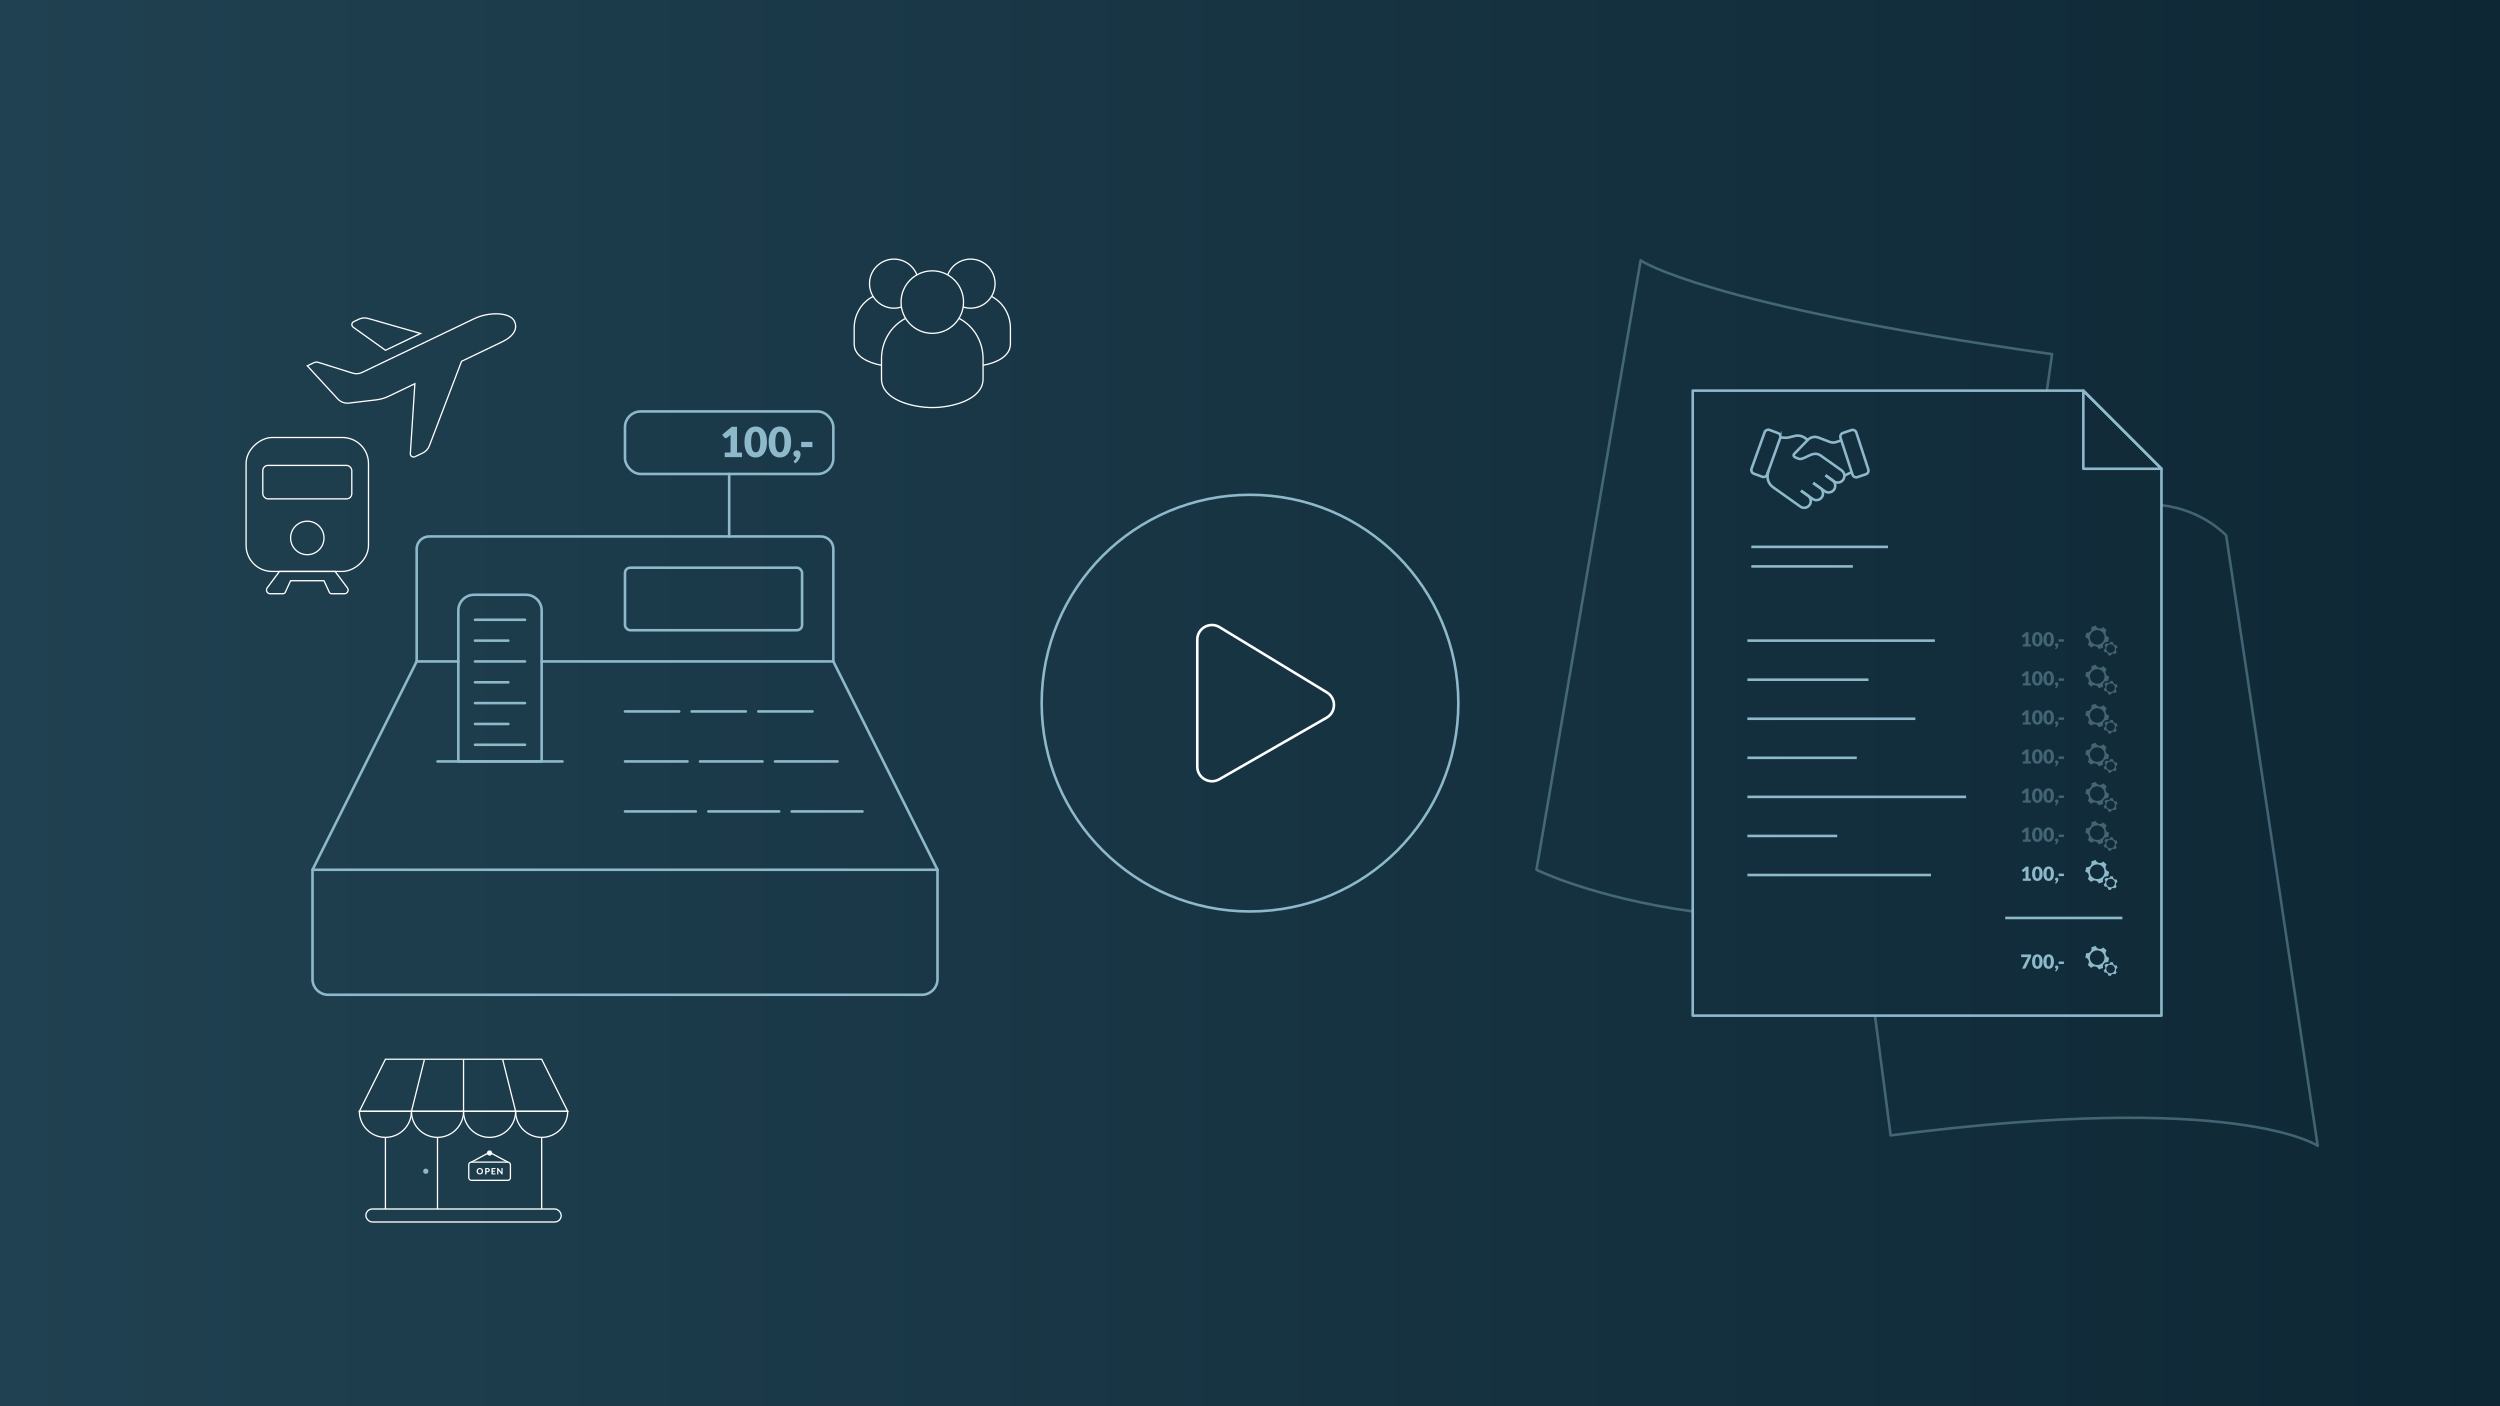 <?xml version="1.0" encoding="UTF-8"?><svg id="Layer_1" xmlns="http://www.w3.org/2000/svg" xmlns:xlink="http://www.w3.org/1999/xlink" viewBox="0 0 1920 1080"><rect x="0" y="0" width="1920" height="1080" fill="#808080" stroke="none"/><defs><style>.cls-1,.cls-2,.cls-3,.cls-4,.cls-5,.cls-6{fill:none;}.cls-1,.cls-2,.cls-4,.cls-5,.cls-6{stroke-width:2px;}.cls-1,.cls-2,.cls-4,.cls-6{stroke-linejoin:round;}.cls-1,.cls-2,.cls-5,.cls-6{stroke:#8db9ca;}.cls-1,.cls-4{stroke-linecap:round;}.cls-3,.cls-4{stroke:#fff;}.cls-3,.cls-5{stroke-miterlimit:10;}.cls-7{fill:url(#linear-gradient);}.cls-8{fill:#8db9ca;}.cls-9{fill:#fff;}.cls-10,.cls-6{opacity:.4;}</style><linearGradient id="linear-gradient" x1="0" y1="540" x2="1920" y2="540" gradientUnits="userSpaceOnUse"><stop offset="0" stop-color="#204151"/><stop offset="1" stop-color="#0e2735"/></linearGradient></defs><rect class="cls-7" width="1920" height="1080"/><path class="cls-4" d="M1018.72,551.25l-82.48,47.33c-7.45,4.12-16.73-1.22-16.73-9.84v-97.47c0-8.67,9.33-13.96,16.73-9.84l82.48,50.14c7.69,4.31,7.69,15.42,0,19.68Z"/><circle class="cls-5" cx="960" cy="540" r="160"/><line class="cls-5" x1="1345" y1="420" x2="1450" y2="420"/><line class="cls-5" x1="1342" y1="492" x2="1486" y2="492"/><line class="cls-5" x1="1342" y1="522" x2="1435" y2="522"/><line class="cls-5" x1="1342" y1="552" x2="1471" y2="552"/><line class="cls-5" x1="1342" y1="582" x2="1426" y2="582"/><line class="cls-5" x1="1342" y1="612" x2="1510" y2="612"/><line class="cls-5" x1="1342" y1="642" x2="1411" y2="642"/><line class="cls-5" x1="1342" y1="672" x2="1483" y2="672"/><line class="cls-5" x1="1540" y1="705" x2="1630" y2="705"/><path class="cls-5" d="M1383.16,376.84l5.35,3.8c2.29,1.62,2.85,4.85,1.25,7.17h0c-1.6,2.32-4.79,2.89-7.08,1.26l-20.81-14.77c-3.3-2.34-5.69-6.46-3.7-12.72"/><path class="cls-5" d="M1392.56,370.94l5.35,3.8c2.29,1.62,2.85,4.85,1.25,7.17h0c-1.6,2.32-4.79,2.89-7.08,1.26l-8.92-6.33"/><path class="cls-5" d="M1401.96,365.03l5.35,3.8c2.29,1.62,2.85,4.85,1.25,7.17h0c-1.6,2.32-4.79,2.89-7.08,1.26l-8.92-6.33"/><path class="cls-5" d="M1367.36,335.9l2.67.27c1.44.15,2.89.03,4.29-.33l4.33-1.12c2.57-.56,5.25-.01,7.4,1.51l2.34,1.62"/><path class="cls-5" d="M1367.24,336.36l-9.06,25.23-1.01,2.82c-.55,1.52-2.22,2.31-3.72,1.76l-6.54-2.41c-1.5-.55-2.28-2.25-1.74-3.77l10.07-28.04c.55-1.52,2.22-2.31,3.72-1.76l6.54,2.41c1.5.55,2.28,2.25,1.74,3.77Z"/><path class="cls-5" d="M1414.15,338.21l-4.09,1.32c-1.56.5-3.24.46-4.77-.13l-8.77-3.36c-2.82-1.08-6.01-.37-8.13,1.81l-10.47,10.78c-.72.74-.49,1.98.45,2.41l2.06.95c4.91,2.78,11.19-6.87,17.85-2.14l16.03,11.38c2.3,1.63,2.87,4.86,1.27,7.18v.02c-1.61,2.31-4.79,2.87-7.08,1.25l-6.54-4.64"/><path class="cls-5" d="M1422.74,364.57l-8.3-25.49-.93-2.85c-.5-1.54.33-3.21,1.85-3.72l6.6-2.21c1.52-.51,3.17.33,3.67,1.87l9.23,28.34c.5,1.54-.33,3.21-1.85,3.72l-6.6,2.21c-1.52.51-3.17-.33-3.67-1.87Z"/><line class="cls-5" x1="1416.48" y1="365.29" x2="1422.08" y2="362.57"/><line class="cls-5" x1="1345" y1="435" x2="1423" y2="435"/><polygon class="cls-2" points="1660 780 1300 780 1300 300 1600 300 1660 360 1660 780"/><polygon class="cls-2" points="1600 360 1660 360 1600 300 1600 360"/><path class="cls-6" d="M1300,700c-76.52-10.54-120-32-120-32l80-468s48.95,34.29,316,72l-4,28"/><path class="cls-6" d="M1440,780l12,92c266.97-34.61,328,8,328,8l-70.3-468.81s-18.13-19.75-49.7-23.19"/><g class="cls-10"><path class="cls-8" d="M1553.51,494.78h2.1v-5.51c0-.27,0-.55.02-.85l-1.24,1.03c-.08.07-.16.11-.24.14s-.16.04-.23.04c-.13,0-.25-.03-.35-.09s-.18-.12-.23-.18l-.73-.97,3.4-2.86h1.92v9.25h1.8v1.68h-6.23v-1.68Z"/><path class="cls-8" d="M1568.72,490.99c0,.96-.1,1.78-.31,2.48-.21.7-.49,1.28-.85,1.74s-.79.8-1.29,1.03c-.5.23-1.04.34-1.62.34s-1.12-.11-1.61-.34c-.49-.22-.92-.57-1.28-1.03-.36-.46-.64-1.04-.84-1.74-.2-.7-.3-1.53-.3-2.48s.1-1.78.3-2.48c.2-.7.48-1.28.84-1.74.36-.46.79-.8,1.28-1.02.49-.22,1.03-.33,1.61-.33s1.12.11,1.62.33.93.56,1.29,1.02c.36.46.65,1.04.85,1.74s.31,1.53.31,2.48ZM1566.32,490.99c0-.75-.05-1.37-.14-1.86-.09-.48-.22-.86-.38-1.14-.16-.28-.34-.46-.54-.57s-.4-.15-.61-.15-.41.05-.6.15c-.2.1-.37.29-.53.57s-.27.65-.37,1.14c-.09.48-.14,1.1-.14,1.86s.05,1.38.14,1.86c.09.48.21.86.37,1.14.15.28.33.47.53.57.2.1.4.15.6.15s.41-.05.61-.15.38-.29.54-.57c.16-.28.28-.66.38-1.14.09-.48.14-1.1.14-1.86Z"/><path class="cls-8" d="M1577.42,490.99c0,.96-.1,1.78-.31,2.48-.21.7-.49,1.28-.85,1.74s-.79.8-1.29,1.03c-.5.23-1.04.34-1.62.34s-1.12-.11-1.61-.34c-.49-.22-.92-.57-1.28-1.03-.36-.46-.64-1.04-.84-1.74-.2-.7-.3-1.53-.3-2.48s.1-1.78.3-2.48c.2-.7.48-1.28.84-1.74.36-.46.79-.8,1.28-1.02.49-.22,1.03-.33,1.61-.33s1.12.11,1.62.33.93.56,1.29,1.02c.36.46.65,1.04.85,1.74s.31,1.53.31,2.48ZM1575.02,490.99c0-.75-.05-1.37-.14-1.86-.09-.48-.22-.86-.38-1.14-.16-.28-.34-.46-.54-.57s-.4-.15-.61-.15-.41.05-.6.15c-.2.1-.37.29-.53.57s-.27.65-.37,1.14c-.09.48-.14,1.1-.14,1.86s.05,1.38.14,1.86c.09.48.21.86.37,1.14.15.28.33.47.53.57.2.1.4.15.6.15s.41-.05.61-.15.38-.29.54-.57c.16-.28.28-.66.38-1.14.09-.48.14-1.1.14-1.86Z"/><path class="cls-8" d="M1578.23,495.13c0-.16.03-.31.09-.45.06-.14.15-.26.26-.36.11-.1.25-.18.4-.24.15-.06.32-.09.51-.09.23,0,.42.04.59.12.16.08.3.18.41.32.11.13.19.28.24.46.05.17.08.35.08.54,0,.25-.04.52-.12.8s-.2.57-.36.85c-.16.29-.35.57-.59.84-.24.27-.51.52-.81.75l-.41-.36c-.05-.05-.1-.11-.12-.15-.03-.05-.04-.11-.04-.18,0-.05.02-.1.05-.16s.08-.11.13-.15c.06-.06.13-.13.21-.22s.16-.18.24-.29c.08-.11.15-.22.22-.34s.12-.26.15-.4c-.18-.02-.33-.06-.47-.13-.14-.07-.26-.16-.36-.28s-.17-.25-.23-.39c-.06-.15-.08-.31-.08-.48Z"/><path class="cls-8" d="M1581.03,490.96h4.05v1.88h-4.05v-1.88Z"/></g><g class="cls-10"><path class="cls-8" d="M1553.51,524.78h2.1v-5.51c0-.27,0-.55.02-.85l-1.24,1.03c-.08.07-.16.11-.24.14s-.16.04-.23.04c-.13,0-.25-.03-.35-.09s-.18-.12-.23-.18l-.73-.97,3.4-2.86h1.92v9.25h1.8v1.68h-6.23v-1.68Z"/><path class="cls-8" d="M1568.72,520.99c0,.96-.1,1.78-.31,2.48-.21.7-.49,1.28-.85,1.74s-.79.8-1.29,1.03c-.5.23-1.04.34-1.62.34s-1.12-.11-1.61-.34c-.49-.22-.92-.57-1.28-1.03-.36-.46-.64-1.04-.84-1.74-.2-.7-.3-1.53-.3-2.48s.1-1.78.3-2.48c.2-.7.48-1.28.84-1.74.36-.46.79-.8,1.28-1.02.49-.22,1.03-.33,1.61-.33s1.12.11,1.62.33.93.56,1.29,1.02c.36.46.65,1.04.85,1.74s.31,1.53.31,2.48ZM1566.32,520.99c0-.75-.05-1.37-.14-1.86-.09-.48-.22-.86-.38-1.14-.16-.28-.34-.46-.54-.57s-.4-.15-.61-.15-.41.05-.6.15c-.2.1-.37.29-.53.57s-.27.65-.37,1.14c-.09.48-.14,1.1-.14,1.86s.05,1.38.14,1.86c.09.48.21.86.37,1.14.15.28.33.47.53.57.2.1.4.15.6.15s.41-.05.61-.15.38-.29.54-.57c.16-.28.28-.66.38-1.14.09-.48.14-1.1.14-1.86Z"/><path class="cls-8" d="M1577.42,520.99c0,.96-.1,1.78-.31,2.48-.21.7-.49,1.28-.85,1.74s-.79.8-1.29,1.03c-.5.23-1.04.34-1.62.34s-1.12-.11-1.61-.34c-.49-.22-.92-.57-1.28-1.03-.36-.46-.64-1.04-.84-1.74-.2-.7-.3-1.53-.3-2.48s.1-1.78.3-2.48c.2-.7.48-1.28.84-1.74.36-.46.79-.8,1.28-1.02.49-.22,1.03-.33,1.61-.33s1.12.11,1.62.33.93.56,1.29,1.02c.36.46.65,1.04.85,1.74s.31,1.53.31,2.48ZM1575.02,520.99c0-.75-.05-1.37-.14-1.86-.09-.48-.22-.86-.38-1.14-.16-.28-.34-.46-.54-.57s-.4-.15-.61-.15-.41.05-.6.15c-.2.1-.37.29-.53.57s-.27.65-.37,1.14c-.09.48-.14,1.1-.14,1.86s.05,1.38.14,1.86c.09.48.21.86.37,1.14.15.28.33.47.53.57.2.1.4.15.6.15s.41-.05.61-.15.38-.29.54-.57c.16-.28.28-.66.38-1.14.09-.48.14-1.1.14-1.86Z"/><path class="cls-8" d="M1578.23,525.13c0-.16.03-.31.09-.45.06-.14.15-.26.26-.36.11-.1.25-.18.4-.24.15-.06.32-.09.51-.09.23,0,.42.04.59.12.16.08.3.18.41.32.11.13.19.28.24.46.05.17.08.35.08.54,0,.25-.04.52-.12.8s-.2.57-.36.85c-.16.29-.35.57-.59.84-.24.27-.51.52-.81.75l-.41-.36c-.05-.05-.1-.11-.12-.15-.03-.05-.04-.11-.04-.18,0-.05.02-.1.05-.16s.08-.11.13-.15c.06-.06.13-.13.21-.22s.16-.18.24-.29c.08-.11.15-.22.22-.34s.12-.26.15-.4c-.18-.02-.33-.06-.47-.13-.14-.07-.26-.16-.36-.28s-.17-.25-.23-.39c-.06-.15-.08-.31-.08-.48Z"/><path class="cls-8" d="M1581.03,520.96h4.05v1.88h-4.05v-1.88Z"/></g><g class="cls-10"><path class="cls-8" d="M1553.51,554.78h2.1v-5.51c0-.27,0-.55.02-.85l-1.24,1.03c-.08.07-.16.11-.24.14s-.16.04-.23.04c-.13,0-.25-.03-.35-.09s-.18-.12-.23-.18l-.73-.97,3.4-2.86h1.92v9.25h1.8v1.68h-6.23v-1.68Z"/><path class="cls-8" d="M1568.72,550.99c0,.96-.1,1.78-.31,2.48-.21.7-.49,1.28-.85,1.74s-.79.8-1.29,1.03c-.5.23-1.04.34-1.62.34s-1.12-.11-1.61-.34c-.49-.22-.92-.57-1.28-1.03-.36-.46-.64-1.04-.84-1.74-.2-.7-.3-1.53-.3-2.48s.1-1.78.3-2.48c.2-.7.48-1.28.84-1.74.36-.46.79-.8,1.28-1.02.49-.22,1.03-.33,1.61-.33s1.12.11,1.62.33.93.56,1.29,1.02c.36.46.65,1.04.85,1.74s.31,1.53.31,2.48ZM1566.32,550.99c0-.75-.05-1.37-.14-1.86-.09-.48-.22-.86-.38-1.14-.16-.28-.34-.46-.54-.57s-.4-.15-.61-.15-.41.05-.6.15c-.2.1-.37.29-.53.57s-.27.65-.37,1.14c-.09.48-.14,1.1-.14,1.86s.05,1.38.14,1.86c.09.48.21.86.37,1.14.15.28.33.47.53.57.2.1.4.15.6.15s.41-.05.61-.15.38-.29.54-.57c.16-.28.28-.66.38-1.14.09-.48.14-1.1.14-1.86Z"/><path class="cls-8" d="M1577.42,550.99c0,.96-.1,1.78-.31,2.48-.21.7-.49,1.28-.85,1.74s-.79.8-1.29,1.03c-.5.23-1.04.34-1.62.34s-1.12-.11-1.61-.34c-.49-.22-.92-.57-1.28-1.03-.36-.46-.64-1.04-.84-1.74-.2-.7-.3-1.53-.3-2.48s.1-1.78.3-2.48c.2-.7.48-1.28.84-1.74.36-.46.79-.8,1.28-1.02.49-.22,1.03-.33,1.61-.33s1.12.11,1.62.33.93.56,1.29,1.02c.36.46.65,1.04.85,1.74s.31,1.53.31,2.48ZM1575.02,550.99c0-.75-.05-1.37-.14-1.86-.09-.48-.22-.86-.38-1.14-.16-.28-.34-.46-.54-.57s-.4-.15-.61-.15-.41.05-.6.15c-.2.1-.37.29-.53.57s-.27.65-.37,1.14c-.09.48-.14,1.1-.14,1.86s.05,1.38.14,1.86c.09.48.21.86.37,1.14.15.28.33.47.53.57.2.1.4.15.6.15s.41-.05.61-.15.38-.29.54-.57c.16-.28.28-.66.38-1.14.09-.48.14-1.1.14-1.86Z"/><path class="cls-8" d="M1578.23,555.13c0-.16.03-.31.09-.45.06-.14.15-.26.26-.36.11-.1.25-.18.4-.24.15-.06.32-.09.51-.09.23,0,.42.04.59.12.16.08.3.18.41.32.11.13.19.28.24.46.05.17.08.35.08.54,0,.25-.04.52-.12.8s-.2.57-.36.85c-.16.29-.35.57-.59.84-.24.27-.51.52-.81.75l-.41-.36c-.05-.05-.1-.11-.12-.15-.03-.05-.04-.11-.04-.18,0-.05.02-.1.05-.16s.08-.11.13-.15c.06-.06.13-.13.21-.22s.16-.18.24-.29c.08-.11.15-.22.22-.34s.12-.26.15-.4c-.18-.02-.33-.06-.47-.13-.14-.07-.26-.16-.36-.28s-.17-.25-.23-.39c-.06-.15-.08-.31-.08-.48Z"/><path class="cls-8" d="M1581.03,550.96h4.05v1.88h-4.05v-1.88Z"/></g><g class="cls-10"><path class="cls-8" d="M1618.21,488.77h0c-1.41-1.24-1.54-3.4-.28-4.82l-2.64-2.33c-.38.44-.89.79-1.48.99-1.79.6-3.73-.37-4.33-2.16l-3.35,1.12c.19.55.24,1.16.12,1.77-.37,1.84-2.18,3.03-4.04,2.66l-.7,3.45c.57.11,1.12.37,1.59.78,1.41,1.24,1.54,3.39.29,4.81l2.64,2.33c.38-.44.88-.78,1.47-.98,1.78-.6,3.71.36,4.32,2.14l3.35-1.12c-.19-.55-.23-1.15-.11-1.76.37-1.84,2.18-3.03,4.03-2.67l.7-3.45c-.57-.11-1.12-.37-1.58-.78ZM1612.44,494.82c-2.94.99-6.12-.59-7.1-3.53-.99-2.94.59-6.12,3.53-7.1s6.12.59,7.1,3.53c.99,2.94-.59,6.12-3.53,7.1Z"/><path class="cls-8" d="M1625.06,499.91h0c-.39-1.03.15-2.19,1.19-2.58l-.72-1.94c-.32.12-.68.16-1.04.1-1.09-.18-1.83-1.22-1.64-2.32l-2.05-.35c-.05.34-.2.67-.43.95-.71.85-1.97.97-2.83.26l-1.32,1.59c.27.22.48.5.61.85.39,1.03-.14,2.18-1.18,2.57l.72,1.94c.32-.12.67-.16,1.03-.1,1.09.18,1.82,1.22,1.65,2.31l2.05.35c.06-.34.2-.66.43-.94.7-.85,1.97-.97,2.83-.26l1.32-1.59c-.26-.22-.48-.5-.6-.84ZM1620.39,501.44c-1.79-.3-3-2-2.7-3.8s2-3,3.8-2.7c1.79.3,3,2,2.7,3.8-.3,1.79-2,3-3.8,2.7Z"/></g><g class="cls-10"><path class="cls-8" d="M1553.51,584.78h2.1v-5.51c0-.27,0-.55.02-.85l-1.24,1.03c-.08.07-.16.11-.24.14s-.16.04-.23.04c-.13,0-.25-.03-.35-.09s-.18-.12-.23-.18l-.73-.97,3.4-2.86h1.92v9.25h1.8v1.68h-6.23v-1.68Z"/><path class="cls-8" d="M1568.72,580.99c0,.96-.1,1.78-.31,2.48-.21.7-.49,1.28-.85,1.74s-.79.8-1.29,1.03c-.5.23-1.04.34-1.62.34s-1.12-.11-1.61-.34c-.49-.22-.92-.57-1.28-1.03-.36-.46-.64-1.04-.84-1.74-.2-.7-.3-1.53-.3-2.48s.1-1.78.3-2.48c.2-.7.48-1.28.84-1.74.36-.46.79-.8,1.28-1.02.49-.22,1.03-.33,1.61-.33s1.12.11,1.62.33.93.56,1.29,1.02c.36.46.65,1.04.85,1.74s.31,1.53.31,2.48ZM1566.32,580.99c0-.75-.05-1.37-.14-1.86-.09-.48-.22-.86-.38-1.14-.16-.28-.34-.46-.54-.57s-.4-.15-.61-.15-.41.05-.6.15c-.2.1-.37.29-.53.57s-.27.65-.37,1.14c-.09.48-.14,1.1-.14,1.86s.05,1.38.14,1.86c.09.48.21.86.37,1.14.15.28.33.47.53.57.2.1.4.15.6.15s.41-.05.61-.15.38-.29.54-.57c.16-.28.28-.66.38-1.14.09-.48.14-1.1.14-1.86Z"/><path class="cls-8" d="M1577.42,580.99c0,.96-.1,1.78-.31,2.48-.21.7-.49,1.28-.85,1.74s-.79.8-1.29,1.03c-.5.23-1.04.34-1.62.34s-1.12-.11-1.61-.34c-.49-.22-.92-.57-1.28-1.03-.36-.46-.64-1.04-.84-1.74-.2-.7-.3-1.53-.3-2.48s.1-1.78.3-2.48c.2-.7.48-1.28.84-1.74.36-.46.79-.8,1.28-1.02.49-.22,1.03-.33,1.61-.33s1.12.11,1.62.33.93.56,1.29,1.02c.36.46.65,1.04.85,1.74s.31,1.53.31,2.48ZM1575.02,580.99c0-.75-.05-1.37-.14-1.86-.09-.48-.22-.86-.38-1.14-.16-.28-.34-.46-.54-.57s-.4-.15-.61-.15-.41.05-.6.15c-.2.1-.37.29-.53.57s-.27.65-.37,1.14c-.09.48-.14,1.1-.14,1.86s.05,1.38.14,1.86c.09.48.21.86.37,1.14.15.28.33.47.53.57.2.1.4.15.6.15s.41-.05.61-.15.38-.29.54-.57c.16-.28.28-.66.38-1.14.09-.48.14-1.1.14-1.86Z"/><path class="cls-8" d="M1578.23,585.13c0-.16.03-.31.09-.45.06-.14.15-.26.26-.36.11-.1.25-.18.4-.24.15-.06.32-.09.51-.09.23,0,.42.04.59.12.16.08.3.18.41.32.11.13.19.28.24.46.05.17.08.35.08.54,0,.25-.04.52-.12.8s-.2.57-.36.85c-.16.29-.35.57-.59.84-.24.27-.51.52-.81.75l-.41-.36c-.05-.05-.1-.11-.12-.15-.03-.05-.04-.11-.04-.18,0-.05.02-.1.05-.16s.08-.11.13-.15c.06-.06.13-.13.21-.22s.16-.18.24-.29c.08-.11.15-.22.22-.34s.12-.26.15-.4c-.18-.02-.33-.06-.47-.13-.14-.07-.26-.16-.36-.28s-.17-.25-.23-.39c-.06-.15-.08-.31-.08-.48Z"/><path class="cls-8" d="M1581.03,580.96h4.05v1.88h-4.05v-1.88Z"/></g><g class="cls-10"><path class="cls-8" d="M1553.51,614.78h2.1v-5.51c0-.27,0-.55.02-.85l-1.24,1.03c-.08.07-.16.11-.24.14s-.16.04-.23.04c-.13,0-.25-.03-.35-.09s-.18-.12-.23-.18l-.73-.97,3.4-2.86h1.92v9.25h1.8v1.68h-6.23v-1.68Z"/><path class="cls-8" d="M1568.72,610.99c0,.96-.1,1.78-.31,2.48-.21.7-.49,1.28-.85,1.74s-.79.8-1.29,1.03c-.5.23-1.04.34-1.62.34s-1.12-.11-1.61-.34c-.49-.22-.92-.57-1.28-1.03-.36-.46-.64-1.04-.84-1.74-.2-.7-.3-1.53-.3-2.48s.1-1.78.3-2.48c.2-.7.48-1.28.84-1.74.36-.46.79-.8,1.28-1.02.49-.22,1.03-.33,1.61-.33s1.12.11,1.62.33.93.56,1.29,1.02c.36.46.65,1.04.85,1.74s.31,1.53.31,2.48ZM1566.32,610.99c0-.75-.05-1.37-.14-1.86-.09-.48-.22-.86-.38-1.14-.16-.28-.34-.46-.54-.57s-.4-.15-.61-.15-.41.05-.6.15c-.2.1-.37.29-.53.57s-.27.65-.37,1.14c-.09.48-.14,1.1-.14,1.86s.05,1.38.14,1.86c.09.48.21.86.37,1.14.15.28.33.47.53.57.2.1.4.15.6.15s.41-.05.61-.15.38-.29.54-.57c.16-.28.28-.66.38-1.14.09-.48.14-1.1.14-1.86Z"/><path class="cls-8" d="M1577.42,610.99c0,.96-.1,1.78-.31,2.48-.21.7-.49,1.28-.85,1.74s-.79.8-1.29,1.03c-.5.23-1.04.34-1.62.34s-1.12-.11-1.61-.34c-.49-.22-.92-.57-1.28-1.03-.36-.46-.64-1.04-.84-1.74-.2-.7-.3-1.53-.3-2.48s.1-1.78.3-2.48c.2-.7.48-1.28.84-1.74.36-.46.79-.8,1.28-1.02.49-.22,1.03-.33,1.61-.33s1.12.11,1.62.33.93.56,1.29,1.02c.36.46.65,1.04.85,1.74s.31,1.53.31,2.48ZM1575.02,610.99c0-.75-.05-1.37-.14-1.86-.09-.48-.22-.86-.38-1.14-.16-.28-.34-.46-.54-.57s-.4-.15-.61-.15-.41.05-.6.15c-.2.1-.37.29-.53.57s-.27.65-.37,1.14c-.09.48-.14,1.1-.14,1.86s.05,1.38.14,1.86c.09.48.21.86.37,1.14.15.28.33.47.53.57.2.1.4.15.6.15s.41-.05.61-.15.38-.29.54-.57c.16-.28.28-.66.38-1.14.09-.48.14-1.1.14-1.86Z"/><path class="cls-8" d="M1578.23,615.13c0-.16.03-.31.09-.45.06-.14.15-.26.26-.36.11-.1.25-.18.4-.24.15-.06.32-.09.51-.09.23,0,.42.04.59.12.16.08.3.18.41.32.11.13.19.28.24.46.05.17.08.35.08.54,0,.25-.04.52-.12.8s-.2.57-.36.85c-.16.29-.35.57-.59.84-.24.27-.51.52-.81.75l-.41-.36c-.05-.05-.1-.11-.12-.15-.03-.05-.04-.11-.04-.18,0-.05.02-.1.05-.16s.08-.11.13-.15c.06-.06.13-.13.21-.22s.16-.18.24-.29c.08-.11.15-.22.22-.34s.12-.26.15-.4c-.18-.02-.33-.06-.47-.13-.14-.07-.26-.16-.36-.28s-.17-.25-.23-.39c-.06-.15-.08-.31-.08-.48Z"/><path class="cls-8" d="M1581.03,610.96h4.05v1.88h-4.05v-1.88Z"/></g><g class="cls-10"><path class="cls-8" d="M1553.51,644.78h2.1v-5.51c0-.27,0-.55.02-.85l-1.24,1.03c-.08.07-.16.11-.24.14s-.16.04-.23.04c-.13,0-.25-.03-.35-.09s-.18-.12-.23-.18l-.73-.97,3.4-2.86h1.92v9.25h1.8v1.68h-6.23v-1.68Z"/><path class="cls-8" d="M1568.72,640.99c0,.96-.1,1.78-.31,2.48-.21.7-.49,1.28-.85,1.74s-.79.8-1.29,1.03c-.5.23-1.04.34-1.62.34s-1.12-.11-1.61-.34c-.49-.22-.92-.57-1.28-1.03-.36-.46-.64-1.04-.84-1.74-.2-.7-.3-1.53-.3-2.48s.1-1.78.3-2.48c.2-.7.48-1.28.84-1.74.36-.46.79-.8,1.28-1.02.49-.22,1.03-.33,1.61-.33s1.12.11,1.62.33.93.56,1.29,1.02c.36.46.65,1.04.85,1.74s.31,1.53.31,2.48ZM1566.32,640.99c0-.75-.05-1.37-.14-1.86-.09-.48-.22-.86-.38-1.14-.16-.28-.34-.46-.54-.57s-.4-.15-.61-.15-.41.05-.6.15c-.2.1-.37.29-.53.57s-.27.65-.37,1.14c-.09.48-.14,1.1-.14,1.86s.05,1.38.14,1.86c.09.48.21.86.37,1.14.15.28.33.47.53.57.2.1.4.15.6.15s.41-.05.61-.15.38-.29.54-.57c.16-.28.28-.66.38-1.14.09-.48.14-1.1.14-1.86Z"/><path class="cls-8" d="M1577.42,640.99c0,.96-.1,1.78-.31,2.48-.21.7-.49,1.28-.85,1.74s-.79.8-1.29,1.03c-.5.23-1.04.34-1.62.34s-1.12-.11-1.61-.34c-.49-.22-.92-.57-1.28-1.03-.36-.46-.64-1.04-.84-1.74-.2-.7-.3-1.53-.3-2.48s.1-1.78.3-2.48c.2-.7.48-1.28.84-1.74.36-.46.79-.8,1.28-1.02.49-.22,1.03-.33,1.61-.33s1.12.11,1.62.33.93.56,1.29,1.02c.36.46.65,1.04.85,1.74s.31,1.53.31,2.48ZM1575.02,640.99c0-.75-.05-1.37-.14-1.86-.09-.48-.22-.86-.38-1.14-.16-.28-.34-.46-.54-.57s-.4-.15-.61-.15-.41.05-.6.15c-.2.1-.37.29-.53.57s-.27.65-.37,1.14c-.09.48-.14,1.1-.14,1.86s.05,1.38.14,1.86c.09.48.21.86.37,1.14.15.28.33.47.53.57.2.1.4.15.6.15s.41-.05.61-.15.38-.29.54-.57c.16-.28.28-.66.38-1.14.09-.48.14-1.1.14-1.86Z"/><path class="cls-8" d="M1578.23,645.13c0-.16.03-.31.09-.45.06-.14.15-.26.26-.36.11-.1.25-.18.4-.24.15-.06.32-.09.51-.09.23,0,.42.04.59.12.16.08.3.18.41.32.11.13.19.28.24.46.05.17.08.35.08.54,0,.25-.04.52-.12.8s-.2.57-.36.85c-.16.29-.35.57-.59.84-.24.27-.51.52-.81.75l-.41-.36c-.05-.05-.1-.11-.12-.15-.03-.05-.04-.11-.04-.18,0-.05.02-.1.05-.16s.08-.11.13-.15c.06-.06.13-.13.21-.22s.16-.18.24-.29c.08-.11.15-.22.22-.34s.12-.26.15-.4c-.18-.02-.33-.06-.47-.13-.14-.07-.26-.16-.36-.28s-.17-.25-.23-.39c-.06-.15-.08-.31-.08-.48Z"/><path class="cls-8" d="M1581.03,640.96h4.05v1.88h-4.05v-1.88Z"/></g><path class="cls-8" d="M1553.51,674.78h2.1v-5.51c0-.27,0-.55.02-.85l-1.24,1.03c-.08.07-.16.11-.24.14s-.16.04-.23.04c-.13,0-.25-.03-.35-.09s-.18-.12-.23-.18l-.73-.97,3.4-2.86h1.92v9.25h1.8v1.68h-6.23v-1.68Z"/><path class="cls-8" d="M1568.72,670.99c0,.96-.1,1.78-.31,2.48-.21.7-.49,1.28-.85,1.74s-.79.8-1.29,1.03c-.5.23-1.04.34-1.62.34s-1.12-.11-1.61-.34c-.49-.22-.92-.57-1.28-1.03-.36-.46-.64-1.04-.84-1.74-.2-.7-.3-1.53-.3-2.48s.1-1.78.3-2.48c.2-.7.48-1.28.84-1.74.36-.46.79-.8,1.28-1.02.49-.22,1.03-.33,1.61-.33s1.12.11,1.62.33.93.56,1.29,1.02c.36.46.65,1.04.85,1.74s.31,1.53.31,2.48ZM1566.32,670.99c0-.75-.05-1.37-.14-1.86-.09-.48-.22-.86-.38-1.14-.16-.28-.34-.46-.54-.57s-.4-.15-.61-.15-.41.05-.6.15c-.2.1-.37.29-.53.57s-.27.65-.37,1.14c-.09.48-.14,1.1-.14,1.86s.05,1.38.14,1.86c.09.48.21.86.37,1.14.15.28.33.47.53.57.2.1.4.15.6.15s.41-.05.61-.15.38-.29.54-.57c.16-.28.28-.66.38-1.14.09-.48.14-1.1.14-1.86Z"/><path class="cls-8" d="M1577.42,670.99c0,.96-.1,1.78-.31,2.48-.21.7-.49,1.28-.85,1.74s-.79.8-1.29,1.03c-.5.23-1.04.34-1.62.34s-1.12-.11-1.61-.34c-.49-.22-.92-.57-1.28-1.03-.36-.46-.64-1.04-.84-1.74-.2-.7-.3-1.53-.3-2.48s.1-1.78.3-2.48c.2-.7.48-1.28.84-1.74.36-.46.79-.8,1.28-1.02.49-.22,1.03-.33,1.61-.33s1.12.11,1.62.33.93.56,1.29,1.02c.36.46.65,1.04.85,1.74s.31,1.53.31,2.48ZM1575.02,670.99c0-.75-.05-1.37-.14-1.86-.09-.48-.22-.86-.38-1.14-.16-.28-.34-.46-.54-.57s-.4-.15-.61-.15-.41.05-.6.15c-.2.1-.37.29-.53.57s-.27.65-.37,1.14c-.09.48-.14,1.1-.14,1.86s.05,1.38.14,1.86c.09.48.21.86.37,1.14.15.28.33.47.53.57.2.1.4.15.6.15s.41-.05.61-.15.38-.29.54-.57c.16-.28.28-.66.38-1.14.09-.48.14-1.1.14-1.86Z"/><path class="cls-8" d="M1578.23,675.13c0-.16.03-.31.09-.45.06-.14.15-.26.26-.36.11-.1.25-.18.4-.24.15-.06.32-.09.51-.09.23,0,.42.04.59.12.16.08.3.18.41.32.11.13.19.28.24.46.05.17.08.35.08.54,0,.25-.04.52-.12.8s-.2.57-.36.85c-.16.29-.35.57-.59.84-.24.27-.51.52-.81.75l-.41-.36c-.05-.05-.1-.11-.12-.15-.03-.05-.04-.11-.04-.18,0-.05.02-.1.05-.16s.08-.11.13-.15c.06-.06.13-.13.21-.22s.16-.18.24-.29c.08-.11.15-.22.22-.34s.12-.26.15-.4c-.18-.02-.33-.06-.47-.13-.14-.07-.26-.16-.36-.28s-.17-.25-.23-.39c-.06-.15-.08-.31-.08-.48Z"/><path class="cls-8" d="M1581.03,670.96h4.05v1.88h-4.05v-1.88Z"/><g class="cls-10"><path class="cls-8" d="M1618.21,518.77h0c-1.41-1.24-1.54-3.4-.28-4.82l-2.64-2.33c-.38.44-.89.79-1.48.99-1.79.6-3.73-.37-4.33-2.16l-3.35,1.12c.19.55.24,1.16.12,1.77-.37,1.84-2.18,3.03-4.04,2.66l-.7,3.45c.57.11,1.12.37,1.59.78,1.41,1.24,1.54,3.39.29,4.81l2.64,2.33c.38-.44.88-.78,1.47-.98,1.78-.6,3.71.36,4.32,2.14l3.35-1.12c-.19-.55-.23-1.15-.11-1.76.37-1.84,2.18-3.03,4.03-2.67l.7-3.45c-.57-.11-1.12-.37-1.58-.78ZM1612.44,524.82c-2.94.99-6.12-.59-7.1-3.53-.99-2.94.59-6.12,3.53-7.1s6.12.59,7.1,3.53c.99,2.94-.59,6.12-3.53,7.1Z"/><path class="cls-8" d="M1625.06,529.91h0c-.39-1.03.15-2.19,1.19-2.58l-.72-1.94c-.32.12-.68.16-1.04.1-1.09-.18-1.83-1.22-1.64-2.32l-2.05-.35c-.05.34-.2.67-.43.95-.71.85-1.97.97-2.83.26l-1.32,1.59c.27.22.48.5.61.85.39,1.03-.14,2.18-1.18,2.57l.72,1.94c.32-.12.67-.16,1.03-.1,1.09.18,1.82,1.22,1.65,2.31l2.05.35c.06-.34.2-.66.43-.94.7-.85,1.97-.97,2.83-.26l1.32-1.59c-.26-.22-.48-.5-.6-.84ZM1620.39,531.44c-1.79-.3-3-2-2.7-3.8s2-3,3.8-2.7c1.79.3,3,2,2.7,3.8-.3,1.79-2,3-3.8,2.7Z"/></g><g class="cls-10"><path class="cls-8" d="M1618.21,548.77h0c-1.41-1.24-1.54-3.4-.28-4.82l-2.64-2.33c-.38.44-.89.79-1.48.99-1.79.6-3.73-.37-4.33-2.16l-3.35,1.12c.19.55.24,1.16.12,1.77-.37,1.84-2.18,3.03-4.04,2.66l-.7,3.45c.57.11,1.12.37,1.59.78,1.41,1.24,1.54,3.39.29,4.81l2.64,2.33c.38-.44.88-.78,1.47-.98,1.78-.6,3.71.36,4.32,2.14l3.35-1.12c-.19-.55-.23-1.15-.11-1.76.37-1.84,2.18-3.03,4.03-2.67l.7-3.45c-.57-.11-1.12-.37-1.58-.78ZM1612.44,554.82c-2.94.99-6.12-.59-7.1-3.53-.99-2.94.59-6.12,3.53-7.1s6.12.59,7.1,3.53c.99,2.94-.59,6.12-3.53,7.1Z"/><path class="cls-8" d="M1625.06,559.91h0c-.39-1.03.15-2.19,1.19-2.58l-.72-1.94c-.32.12-.68.16-1.04.1-1.09-.18-1.83-1.22-1.64-2.32l-2.05-.35c-.05.34-.2.67-.43.95-.71.85-1.97.97-2.83.26l-1.32,1.59c.27.22.48.5.61.85.39,1.03-.14,2.18-1.18,2.57l.72,1.94c.32-.12.67-.16,1.03-.1,1.09.18,1.82,1.22,1.65,2.31l2.05.35c.06-.34.2-.66.43-.94.7-.85,1.97-.97,2.83-.26l1.32-1.59c-.26-.22-.48-.5-.6-.84ZM1620.39,561.44c-1.79-.3-3-2-2.7-3.8s2-3,3.8-2.7c1.79.3,3,2,2.7,3.8-.3,1.79-2,3-3.8,2.7Z"/></g><g class="cls-10"><path class="cls-8" d="M1618.21,578.77h0c-1.41-1.24-1.54-3.4-.28-4.82l-2.64-2.33c-.38.44-.89.79-1.48.99-1.79.6-3.73-.37-4.33-2.16l-3.35,1.12c.19.55.24,1.16.12,1.77-.37,1.84-2.18,3.03-4.04,2.66l-.7,3.45c.57.11,1.12.37,1.59.78,1.41,1.24,1.54,3.39.29,4.81l2.64,2.33c.38-.44.88-.78,1.47-.98,1.78-.6,3.71.36,4.32,2.14l3.35-1.12c-.19-.55-.23-1.15-.11-1.76.37-1.84,2.18-3.03,4.03-2.67l.7-3.45c-.57-.11-1.12-.37-1.58-.78ZM1612.44,584.82c-2.94.99-6.12-.59-7.1-3.53-.99-2.94.59-6.12,3.53-7.1s6.12.59,7.1,3.53c.99,2.94-.59,6.12-3.53,7.1Z"/><path class="cls-8" d="M1625.06,589.91h0c-.39-1.03.15-2.19,1.19-2.58l-.72-1.94c-.32.12-.68.16-1.04.1-1.09-.18-1.83-1.22-1.64-2.32l-2.05-.35c-.05.34-.2.67-.43.95-.71.85-1.97.97-2.83.26l-1.32,1.59c.27.22.48.5.61.85.39,1.03-.14,2.18-1.18,2.57l.72,1.94c.32-.12.67-.16,1.03-.1,1.09.18,1.82,1.22,1.65,2.31l2.05.35c.06-.34.2-.66.43-.94.7-.85,1.97-.97,2.83-.26l1.32-1.59c-.26-.22-.48-.5-.6-.84ZM1620.39,591.44c-1.79-.3-3-2-2.7-3.8s2-3,3.8-2.7c1.79.3,3,2,2.7,3.8-.3,1.79-2,3-3.8,2.7Z"/></g><g class="cls-10"><path class="cls-8" d="M1618.21,608.77h0c-1.41-1.24-1.54-3.4-.28-4.82l-2.64-2.33c-.38.44-.89.79-1.48.99-1.79.6-3.73-.37-4.33-2.16l-3.35,1.12c.19.55.24,1.16.12,1.77-.37,1.84-2.18,3.03-4.04,2.66l-.7,3.45c.57.11,1.12.37,1.59.78,1.41,1.24,1.54,3.39.29,4.81l2.64,2.33c.38-.44.88-.78,1.47-.98,1.78-.6,3.71.36,4.32,2.14l3.35-1.12c-.19-.55-.23-1.15-.11-1.76.37-1.84,2.18-3.03,4.03-2.67l.7-3.45c-.57-.11-1.12-.37-1.58-.78ZM1612.44,614.82c-2.94.99-6.12-.59-7.1-3.53-.99-2.94.59-6.12,3.53-7.1s6.12.59,7.1,3.53c.99,2.94-.59,6.12-3.53,7.1Z"/><path class="cls-8" d="M1625.06,619.91h0c-.39-1.03.15-2.19,1.19-2.58l-.72-1.94c-.32.12-.68.16-1.04.1-1.09-.18-1.83-1.22-1.64-2.32l-2.05-.35c-.05.34-.2.67-.43.95-.71.85-1.97.97-2.83.26l-1.32,1.59c.27.22.48.5.61.85.39,1.03-.14,2.18-1.18,2.57l.72,1.94c.32-.12.67-.16,1.03-.1,1.09.18,1.82,1.22,1.65,2.31l2.05.35c.06-.34.2-.66.43-.94.7-.85,1.97-.97,2.83-.26l1.32-1.59c-.26-.22-.48-.5-.6-.84ZM1620.39,621.44c-1.79-.3-3-2-2.7-3.8s2-3,3.8-2.7c1.79.3,3,2,2.7,3.8-.3,1.79-2,3-3.8,2.7Z"/></g><g class="cls-10"><path class="cls-8" d="M1618.21,638.77h0c-1.41-1.24-1.54-3.4-.28-4.82l-2.64-2.33c-.38.44-.89.79-1.48.99-1.79.6-3.73-.37-4.33-2.16l-3.35,1.12c.19.55.24,1.16.12,1.77-.37,1.84-2.18,3.03-4.04,2.66l-.7,3.45c.57.11,1.12.37,1.59.78,1.41,1.24,1.54,3.39.29,4.81l2.64,2.33c.38-.44.88-.78,1.47-.98,1.78-.6,3.71.36,4.32,2.14l3.35-1.12c-.19-.55-.23-1.15-.11-1.76.37-1.84,2.18-3.03,4.03-2.67l.7-3.45c-.57-.11-1.12-.37-1.58-.78ZM1612.44,644.82c-2.94.99-6.12-.59-7.1-3.53-.99-2.94.59-6.12,3.53-7.1s6.12.59,7.1,3.53c.99,2.94-.59,6.12-3.53,7.1Z"/><path class="cls-8" d="M1625.06,649.91h0c-.39-1.03.15-2.19,1.19-2.58l-.72-1.94c-.32.12-.68.16-1.04.1-1.09-.18-1.83-1.22-1.64-2.32l-2.05-.35c-.05.34-.2.67-.43.95-.71.85-1.97.97-2.83.26l-1.32,1.59c.27.22.48.5.61.85.39,1.03-.14,2.18-1.18,2.57l.72,1.94c.32-.12.67-.16,1.03-.1,1.09.18,1.82,1.22,1.65,2.31l2.05.35c.06-.34.2-.66.43-.94.7-.85,1.97-.97,2.83-.26l1.32-1.59c-.26-.22-.48-.5-.6-.84ZM1620.39,651.44c-1.79-.3-3-2-2.7-3.8s2-3,3.8-2.7c1.79.3,3,2,2.7,3.8-.3,1.79-2,3-3.8,2.7Z"/></g><path class="cls-8" d="M1618.21,668.77h0c-1.41-1.24-1.54-3.4-.28-4.82l-2.64-2.33c-.38.44-.89.79-1.48.99-1.79.6-3.73-.37-4.33-2.16l-3.35,1.12c.19.55.24,1.16.12,1.77-.37,1.84-2.18,3.03-4.04,2.66l-.7,3.45c.57.11,1.12.37,1.59.78,1.41,1.24,1.54,3.39.29,4.81l2.64,2.33c.38-.44.88-.78,1.47-.98,1.78-.6,3.71.36,4.32,2.14l3.35-1.12c-.19-.55-.23-1.15-.11-1.76.37-1.84,2.18-3.03,4.03-2.67l.7-3.45c-.57-.11-1.12-.37-1.58-.78ZM1612.44,674.82c-2.94.99-6.12-.59-7.1-3.53-.99-2.94.59-6.12,3.53-7.1s6.12.59,7.1,3.53c.99,2.94-.59,6.12-3.53,7.1Z"/><path class="cls-8" d="M1625.06,679.91h0c-.39-1.03.15-2.19,1.19-2.58l-.72-1.94c-.32.12-.68.16-1.04.1-1.09-.18-1.83-1.22-1.64-2.32l-2.05-.35c-.05.34-.2.67-.43.95-.71.85-1.97.97-2.83.26l-1.32,1.59c.27.22.48.5.61.85.39,1.03-.14,2.18-1.18,2.57l.72,1.94c.32-.12.67-.16,1.03-.1,1.09.18,1.82,1.22,1.65,2.31l2.05.35c.06-.34.2-.66.43-.94.7-.85,1.97-.97,2.83-.26l1.32-1.59c-.26-.22-.48-.5-.6-.84ZM1620.39,681.44c-1.79-.3-3-2-2.7-3.8s2-3,3.8-2.7c1.79.3,3,2,2.7,3.8-.3,1.79-2,3-3.8,2.7Z"/><path class="cls-8" d="M1559.91,733.03v.98c0,.27-.03.5-.09.67-.06.17-.12.32-.17.44l-3.82,8.08c-.1.21-.25.4-.44.54-.2.15-.45.22-.77.22h-1.7l3.9-7.82c.1-.21.22-.41.34-.58.12-.17.26-.33.4-.49h-4.81c-.07,0-.14-.01-.2-.04s-.12-.07-.17-.11-.09-.1-.12-.17-.04-.13-.04-.19v-1.53h7.68Z"/><path class="cls-8" d="M1568.72,738.49c0,.96-.1,1.78-.31,2.48-.21.7-.49,1.28-.85,1.74s-.79.8-1.29,1.03c-.5.23-1.04.34-1.62.34s-1.12-.11-1.61-.34c-.49-.22-.92-.57-1.28-1.03-.36-.46-.64-1.04-.84-1.74-.2-.7-.3-1.53-.3-2.48s.1-1.78.3-2.48c.2-.7.48-1.28.84-1.74.36-.46.79-.8,1.28-1.02.49-.22,1.03-.33,1.61-.33s1.12.11,1.62.33.93.56,1.29,1.02c.36.46.65,1.04.85,1.74s.31,1.53.31,2.48ZM1566.32,738.49c0-.75-.05-1.37-.14-1.86-.09-.48-.22-.86-.38-1.14-.16-.28-.34-.46-.54-.57s-.4-.15-.61-.15-.41.05-.6.15c-.2.1-.37.29-.53.57s-.27.65-.37,1.14c-.09.48-.14,1.1-.14,1.86s.05,1.38.14,1.86c.09.48.21.86.37,1.14.15.28.33.47.53.57.2.1.4.15.6.15s.41-.05.61-.15.38-.29.54-.57c.16-.28.28-.66.38-1.14.09-.48.14-1.1.14-1.86Z"/><path class="cls-8" d="M1577.42,738.49c0,.96-.1,1.78-.31,2.48-.21.7-.49,1.28-.85,1.74s-.79.8-1.29,1.03c-.5.23-1.04.34-1.62.34s-1.12-.11-1.61-.34c-.49-.22-.92-.57-1.28-1.03-.36-.46-.64-1.04-.84-1.74-.2-.7-.3-1.53-.3-2.48s.1-1.78.3-2.48c.2-.7.48-1.28.84-1.74.36-.46.79-.8,1.28-1.02.49-.22,1.03-.33,1.61-.33s1.12.11,1.62.33.93.56,1.29,1.02c.36.46.65,1.04.85,1.74s.31,1.53.31,2.48ZM1575.02,738.49c0-.75-.05-1.37-.14-1.86-.09-.48-.22-.86-.38-1.14-.16-.28-.34-.46-.54-.57s-.4-.15-.61-.15-.41.05-.6.15c-.2.1-.37.29-.53.57s-.27.65-.37,1.14c-.09.48-.14,1.1-.14,1.86s.05,1.38.14,1.86c.09.48.21.86.37,1.14.15.28.33.47.53.57.2.1.4.15.6.15s.41-.05.61-.15.38-.29.54-.57c.16-.28.28-.66.38-1.14.09-.48.14-1.1.14-1.86Z"/><path class="cls-8" d="M1578.23,742.63c0-.16.03-.31.09-.45.06-.14.15-.26.26-.36.11-.1.25-.18.4-.24.15-.06.32-.09.51-.09.23,0,.42.04.59.12.16.08.3.18.41.32.11.13.19.28.24.46.05.17.08.35.08.54,0,.25-.04.52-.12.8s-.2.57-.36.85c-.16.29-.35.57-.59.84-.24.27-.51.52-.81.75l-.41-.36c-.05-.05-.1-.11-.12-.15-.03-.05-.04-.11-.04-.18,0-.05.02-.1.05-.16s.08-.11.13-.15c.06-.06.13-.13.21-.22s.16-.18.24-.29c.08-.11.15-.22.22-.34s.12-.26.15-.4c-.18-.02-.33-.06-.47-.13-.14-.07-.26-.16-.36-.28s-.17-.25-.23-.39c-.06-.15-.08-.31-.08-.48Z"/><path class="cls-8" d="M1581.03,738.46h4.05v1.88h-4.05v-1.88Z"/><path class="cls-8" d="M1618.21,734.77h0c-1.41-1.24-1.54-3.4-.28-4.82l-2.64-2.33c-.38.44-.89.79-1.48.99-1.79.6-3.73-.37-4.33-2.16l-3.35,1.12c.19.55.24,1.16.12,1.77-.37,1.84-2.18,3.03-4.04,2.66l-.7,3.45c.57.11,1.12.37,1.59.78,1.41,1.24,1.54,3.39.29,4.81l2.64,2.33c.38-.44.88-.78,1.47-.98,1.78-.6,3.71.36,4.32,2.14l3.35-1.12c-.19-.55-.23-1.15-.11-1.76.37-1.84,2.18-3.03,4.03-2.67l.7-3.45c-.57-.11-1.12-.37-1.58-.78ZM1612.44,740.82c-2.94.99-6.12-.59-7.1-3.53-.99-2.94.59-6.12,3.53-7.1s6.12.59,7.1,3.53c.99,2.94-.59,6.12-3.53,7.1Z"/><path class="cls-8" d="M1625.06,745.91h0c-.39-1.03.15-2.19,1.19-2.58l-.72-1.94c-.32.12-.68.16-1.04.1-1.09-.18-1.83-1.22-1.64-2.32l-2.05-.35c-.05.34-.2.67-.43.95-.71.85-1.97.97-2.83.26l-1.32,1.59c.27.22.48.5.61.85.39,1.03-.14,2.18-1.18,2.57l.72,1.94c.32-.12.67-.16,1.03-.1,1.09.18,1.82,1.22,1.65,2.31l2.05.35c.06-.34.2-.66.43-.94.7-.85,1.97-.97,2.83-.26l1.32-1.59c-.26-.22-.48-.5-.6-.84ZM1620.39,747.44c-1.79-.3-3-2-2.7-3.8s2-3,3.8-2.7c1.79.3,3,2,2.7,3.8-.3,1.79-2,3-3.8,2.7Z"/><path class="cls-1" d="M240,668h480v84c0,6.62-5.38,12-12,12H252c-6.62,0-12-5.38-12-12v-84h0Z"/><line class="cls-1" x1="720" y1="668" x2="640" y2="508"/><line class="cls-1" x1="320" y1="508" x2="240" y2="668"/><path class="cls-1" d="M416,508h224v-86.4c0-5.3-4.3-9.6-9.6-9.6h-300.8c-5.3,0-9.6,4.3-9.6,9.6v86.4h32"/><line class="cls-1" x1="560" y1="412" x2="560" y2="364"/><rect class="cls-1" x="480" y="316" width="160" height="48" rx="12" ry="12"/><line class="cls-1" x1="336" y1="584.8" x2="432" y2="584.8"/><path class="cls-1" d="M364,456.8h40c6.62,0,12,5.38,12,12v116h-64v-116c0-6.62,5.38-12,12-12Z"/><line class="cls-1" x1="480" y1="546.4" x2="521.6" y2="546.4"/><line class="cls-1" x1="531.2" y1="546.4" x2="572.8" y2="546.4"/><line class="cls-1" x1="582.4" y1="546.4" x2="624" y2="546.4"/><line class="cls-1" x1="480" y1="584.8" x2="528" y2="584.8"/><line class="cls-1" x1="537.6" y1="584.8" x2="585.6" y2="584.8"/><line class="cls-1" x1="595.2" y1="584.8" x2="643.2" y2="584.8"/><line class="cls-1" x1="480" y1="623.2" x2="534.4" y2="623.2"/><line class="cls-1" x1="544" y1="623.2" x2="598.4" y2="623.2"/><line class="cls-1" x1="608" y1="623.2" x2="662.4" y2="623.2"/><line class="cls-1" x1="364.8" y1="476" x2="403.2" y2="476"/><line class="cls-1" x1="364.8" y1="492" x2="390.4" y2="492"/><line class="cls-1" x1="364.8" y1="508" x2="403.2" y2="508"/><line class="cls-1" x1="364.8" y1="524" x2="390.4" y2="524"/><line class="cls-1" x1="364.8" y1="540" x2="403.2" y2="540"/><line class="cls-1" x1="364.8" y1="556" x2="390.4" y2="556"/><line class="cls-1" x1="364.8" y1="572" x2="403.2" y2="572"/><path class="cls-8" d="M556.58,347.52h4.48v-11.76c0-.58.02-1.18.05-1.81l-2.64,2.19c-.17.14-.34.24-.51.3s-.34.09-.5.09c-.28,0-.52-.06-.74-.18-.22-.12-.38-.25-.49-.39l-1.57-2.08,7.26-6.1h4.1v19.74h3.84v3.58h-13.28v-3.58Z"/><path class="cls-8" d="M589.03,339.44c0,2.04-.22,3.8-.66,5.3-.44,1.49-1.04,2.73-1.82,3.71s-1.69,1.71-2.75,2.19-2.21.72-3.45.72-2.38-.24-3.43-.72c-1.05-.48-1.96-1.21-2.73-2.19s-1.37-2.22-1.8-3.71-.65-3.26-.65-5.3.22-3.8.65-5.3c.43-1.49,1.03-2.73,1.8-3.71s1.68-1.71,2.73-2.18c1.05-.48,2.19-.71,3.43-.71s2.39.24,3.45.71c1.06.47,1.98,1.2,2.75,2.18s1.38,2.22,1.82,3.71c.44,1.49.66,3.26.66,5.3ZM583.91,339.44c0-1.61-.1-2.93-.3-3.96-.2-1.03-.47-1.84-.81-2.42-.34-.59-.72-.99-1.14-1.21s-.86-.33-1.3-.33-.87.11-1.29.33-.79.62-1.12,1.21c-.33.59-.59,1.39-.78,2.42-.2,1.03-.3,2.35-.3,3.96s.1,2.94.3,3.97c.2,1.02.46,1.83.78,2.42.33.59.7,1,1.12,1.22s.85.33,1.29.33.87-.11,1.3-.33.81-.62,1.14-1.22c.34-.59.61-1.4.81-2.42.2-1.02.3-2.35.3-3.97Z"/><path class="cls-8" d="M607.59,339.44c0,2.04-.22,3.8-.66,5.3s-1.04,2.73-1.82,3.71-1.69,1.71-2.75,2.19c-1.06.48-2.21.72-3.45.72s-2.38-.24-3.43-.72-1.96-1.21-2.73-2.19-1.37-2.22-1.8-3.71c-.43-1.49-.65-3.26-.65-5.3s.22-3.8.65-5.3c.43-1.49,1.03-2.73,1.8-3.71s1.68-1.71,2.73-2.18c1.05-.48,2.19-.71,3.43-.71s2.39.24,3.45.71c1.06.47,1.98,1.2,2.75,2.18s1.38,2.22,1.82,3.71c.44,1.49.66,3.26.66,5.3ZM602.47,339.44c0-1.61-.1-2.93-.3-3.96-.2-1.03-.47-1.84-.81-2.42-.34-.59-.72-.99-1.14-1.21-.43-.22-.86-.33-1.3-.33s-.87.11-1.29.33-.79.62-1.12,1.21c-.33.59-.59,1.39-.78,2.42-.2,1.03-.3,2.35-.3,3.96s.1,2.94.3,3.97c.2,1.02.46,1.83.78,2.42.33.59.7,1,1.12,1.22s.85.33,1.29.33.87-.11,1.3-.33c.43-.22.81-.62,1.14-1.22.34-.59.61-1.4.81-2.42.2-1.02.3-2.35.3-3.97Z"/><path class="cls-8" d="M609.31,348.29c0-.34.06-.66.19-.95s.31-.55.55-.77c.24-.22.52-.39.85-.52.33-.13.69-.19,1.1-.19.48,0,.9.08,1.25.25.35.17.65.39.88.67.23.28.41.61.52.98.11.37.17.75.17,1.16,0,.53-.09,1.1-.26,1.7-.17.6-.42,1.21-.76,1.82-.34.61-.75,1.21-1.26,1.79-.5.59-1.08,1.12-1.73,1.6l-.86-.77c-.12-.12-.2-.23-.26-.33s-.09-.23-.09-.38c0-.11.04-.22.11-.34.07-.12.16-.23.27-.33.13-.13.28-.28.45-.46.17-.18.34-.38.51-.61.17-.22.33-.47.47-.74.14-.27.25-.55.33-.85-.37-.03-.71-.12-1.01-.27-.3-.15-.55-.35-.76-.59-.21-.24-.37-.52-.49-.84-.12-.31-.18-.66-.18-1.03Z"/><path class="cls-8" d="M615.3,339.38h8.64v4h-8.64v-4Z"/><rect class="cls-1" x="480" y="436" width="136" height="48" rx="4" ry="4"/><path class="cls-3" d="M395.11,246.76c-3.22-7.09-19.52-7.48-30.92-2.01l-86.09,41.29c-2.29,1.1-4.9,1.28-7.32.52l-26.17-8.22c-1.21-.38-2.52-.29-3.66.26l-4.94,2.37,23.42,25.44c2.17,2.36,5.35,3.54,8.53,3.16l21.05-2.49c3.28-.39,6.47-1.31,9.45-2.74l20.16-9.67-3.48,53.66c-.12,1.91,1.85,3.24,3.58,2.42l5.98-2.87c2.32-1.11,4.13-3.09,5.05-5.51l24.72-64.89,31.38-15.05c7.43-3.56,12.24-9.12,9.27-15.67Z"/><path class="cls-3" d="M271.28,251.33l24.78,17.68,26.89-12.9-40.26-11.56c-2.35-.68-4.88-.46-7.08.59l-3.96,1.9c-1.72.82-1.92,3.18-.37,4.29Z"/><rect class="cls-3" x="184.57" y="340.43" width="102.86" height="94" rx="20" ry="20" transform="translate(623.43 151.43) rotate(90)"/><rect class="cls-3" x="201.82" y="357.43" width="68.36" height="25.71" rx="4" ry="4"/><ellipse class="cls-3" cx="236" cy="413.14" rx="12.82" ry="12.86"/><path class="cls-3" d="M266.76,451.43l-9.4-12.57h-42.73l-9.4,12.57c-1.41,1.88-.07,4.57,2.28,4.57h9.73c.98,0,1.83-.67,2.07-1.62l3.87-8.38h25.64l3.87,8.38c.24.95,1.09,1.62,2.07,1.62h9.73c2.35,0,3.69-2.69,2.28-4.57Z"/><path class="cls-3" d="M356,853.5c0,11.05-8.95,20-20,20s-20-8.95-20-20h40Z"/><path class="cls-3" d="M396,853.5c0,11.05-8.95,20-20,20s-20-8.95-20-20h40Z"/><path class="cls-3" d="M316,853.5c0,11.05-8.95,20-20,20s-20-8.95-20-20h40Z"/><path class="cls-3" d="M436,853.5c0,11.05-8.95,20-20,20s-20-8.95-20-20h40Z"/><polygon class="cls-3" points="436 853.5 276 853.5 296 813.5 416 813.5 436 853.5"/><line class="cls-3" x1="356" y1="813.5" x2="356" y2="853.5"/><line class="cls-3" x1="326" y1="813.5" x2="316" y2="853.5"/><rect class="cls-3" x="281" y="928.5" width="150" height="10" rx="5" ry="5"/><line class="cls-3" x1="296" y1="928.5" x2="296" y2="873.5"/><circle class="cls-8" cx="327" cy="899.5" r="2"/><rect class="cls-3" x="360" y="892.5" width="32" height="14" rx="2" ry="2"/><circle class="cls-9" cx="376" cy="885.5" r="2"/><line class="cls-3" x1="375" y1="885.5" x2="362" y2="892.5"/><line class="cls-3" x1="390" y1="892.5" x2="377" y2="885.5"/><line class="cls-3" x1="336" y1="928.5" x2="336" y2="873.5"/><line class="cls-3" x1="416" y1="873.5" x2="416" y2="928.5"/><line class="cls-3" x1="386" y1="813.5" x2="396" y2="853.5"/><path class="cls-9" d="M371.01,899.5c0,.36-.06.69-.18.99-.12.31-.29.57-.51.79s-.48.4-.79.52c-.31.13-.65.19-1.02.19s-.72-.06-1.02-.19c-.31-.13-.57-.3-.79-.52-.22-.22-.39-.49-.51-.79-.12-.31-.18-.64-.18-.99s.06-.69.18-.99c.12-.3.29-.57.51-.79.22-.22.48-.4.79-.52s.65-.19,1.02-.19.72.06,1.02.19c.31.13.57.3.79.53.22.22.39.49.51.79.12.3.18.63.18.99ZM369.98,899.5c0-.26-.03-.49-.1-.69-.07-.2-.16-.38-.29-.52s-.28-.25-.46-.33c-.18-.08-.39-.11-.62-.11s-.43.04-.62.11c-.18.08-.34.18-.46.33s-.22.32-.29.52-.1.43-.1.69.03.49.1.69.16.38.29.52.28.25.46.33c.18.08.39.11.62.11s.43-.04.62-.11c.18-.08.33-.18.46-.33s.22-.31.29-.52c.07-.2.1-.43.1-.69Z"/><path class="cls-9" d="M374.26,897.05c.33,0,.62.04.87.12.24.08.44.19.6.33.16.14.27.31.35.5s.11.4.11.63c0,.24-.04.46-.12.66-.08.2-.2.37-.36.52-.16.14-.36.26-.6.34-.24.08-.53.12-.85.12h-.64v1.68h-1.01v-4.89h1.65ZM374.26,899.49c.32,0,.55-.08.7-.23s.22-.36.22-.63c0-.12-.02-.23-.06-.33-.04-.1-.09-.19-.17-.26s-.17-.13-.29-.16c-.11-.04-.25-.06-.41-.06h-.64v1.67h.64Z"/><path class="cls-9" d="M378.46,897.85v1.26h1.63v.77h-1.63v1.28h2.1v.79h-3.12v-4.89h3.12v.79h-2.1Z"/><path class="cls-9" d="M386,897.05v4.89h-.52c-.08,0-.14-.01-.2-.04-.05-.03-.11-.07-.16-.13l-2.44-3.1c0,.08.01.16.02.23s0,.15,0,.21v2.83h-.89v-4.89h.53s.08,0,.11,0c.03,0,.06.01.08.02.02.01.05.03.07.05s.05.05.07.08l2.45,3.12c0-.09-.02-.17-.02-.25,0-.08,0-.16,0-.23v-2.8h.89Z"/><circle class="cls-3" cx="716" cy="232" r="24"/><path class="cls-3" d="M695.53,244.49c-11.24,5.75-18.53,17.66-18.53,31.03v15.45c0,16.06,23.92,22.04,39,22.04s39-5.98,39-22.04v-15.45c0-13.37-7.3-25.28-18.53-31.03"/><path class="cls-3" d="M704.2,211.11c-2.71-7.08-9.55-12.11-17.58-12.11-10.41,0-18.84,8.44-18.84,18.84s8.44,18.84,18.84,18.84c1.99,0,3.91-.31,5.71-.89"/><path class="cls-3" d="M670.55,227.65c-8.82,4.51-14.55,13.86-14.55,24.36v12.13c0,9.5,10.67,14.51,21,16.4"/><path class="cls-3" d="M727.8,211.11c2.71-7.08,9.55-12.11,17.58-12.11,10.41,0,18.84,8.44,18.84,18.84,0,10.41-8.44,18.84-18.84,18.84-1.99,0-3.91-.31-5.71-.89"/><path class="cls-3" d="M761.45,227.65c8.82,4.51,14.55,13.86,14.55,24.36v12.13c0,9.5-10.67,14.51-21,16.4"/></svg>
